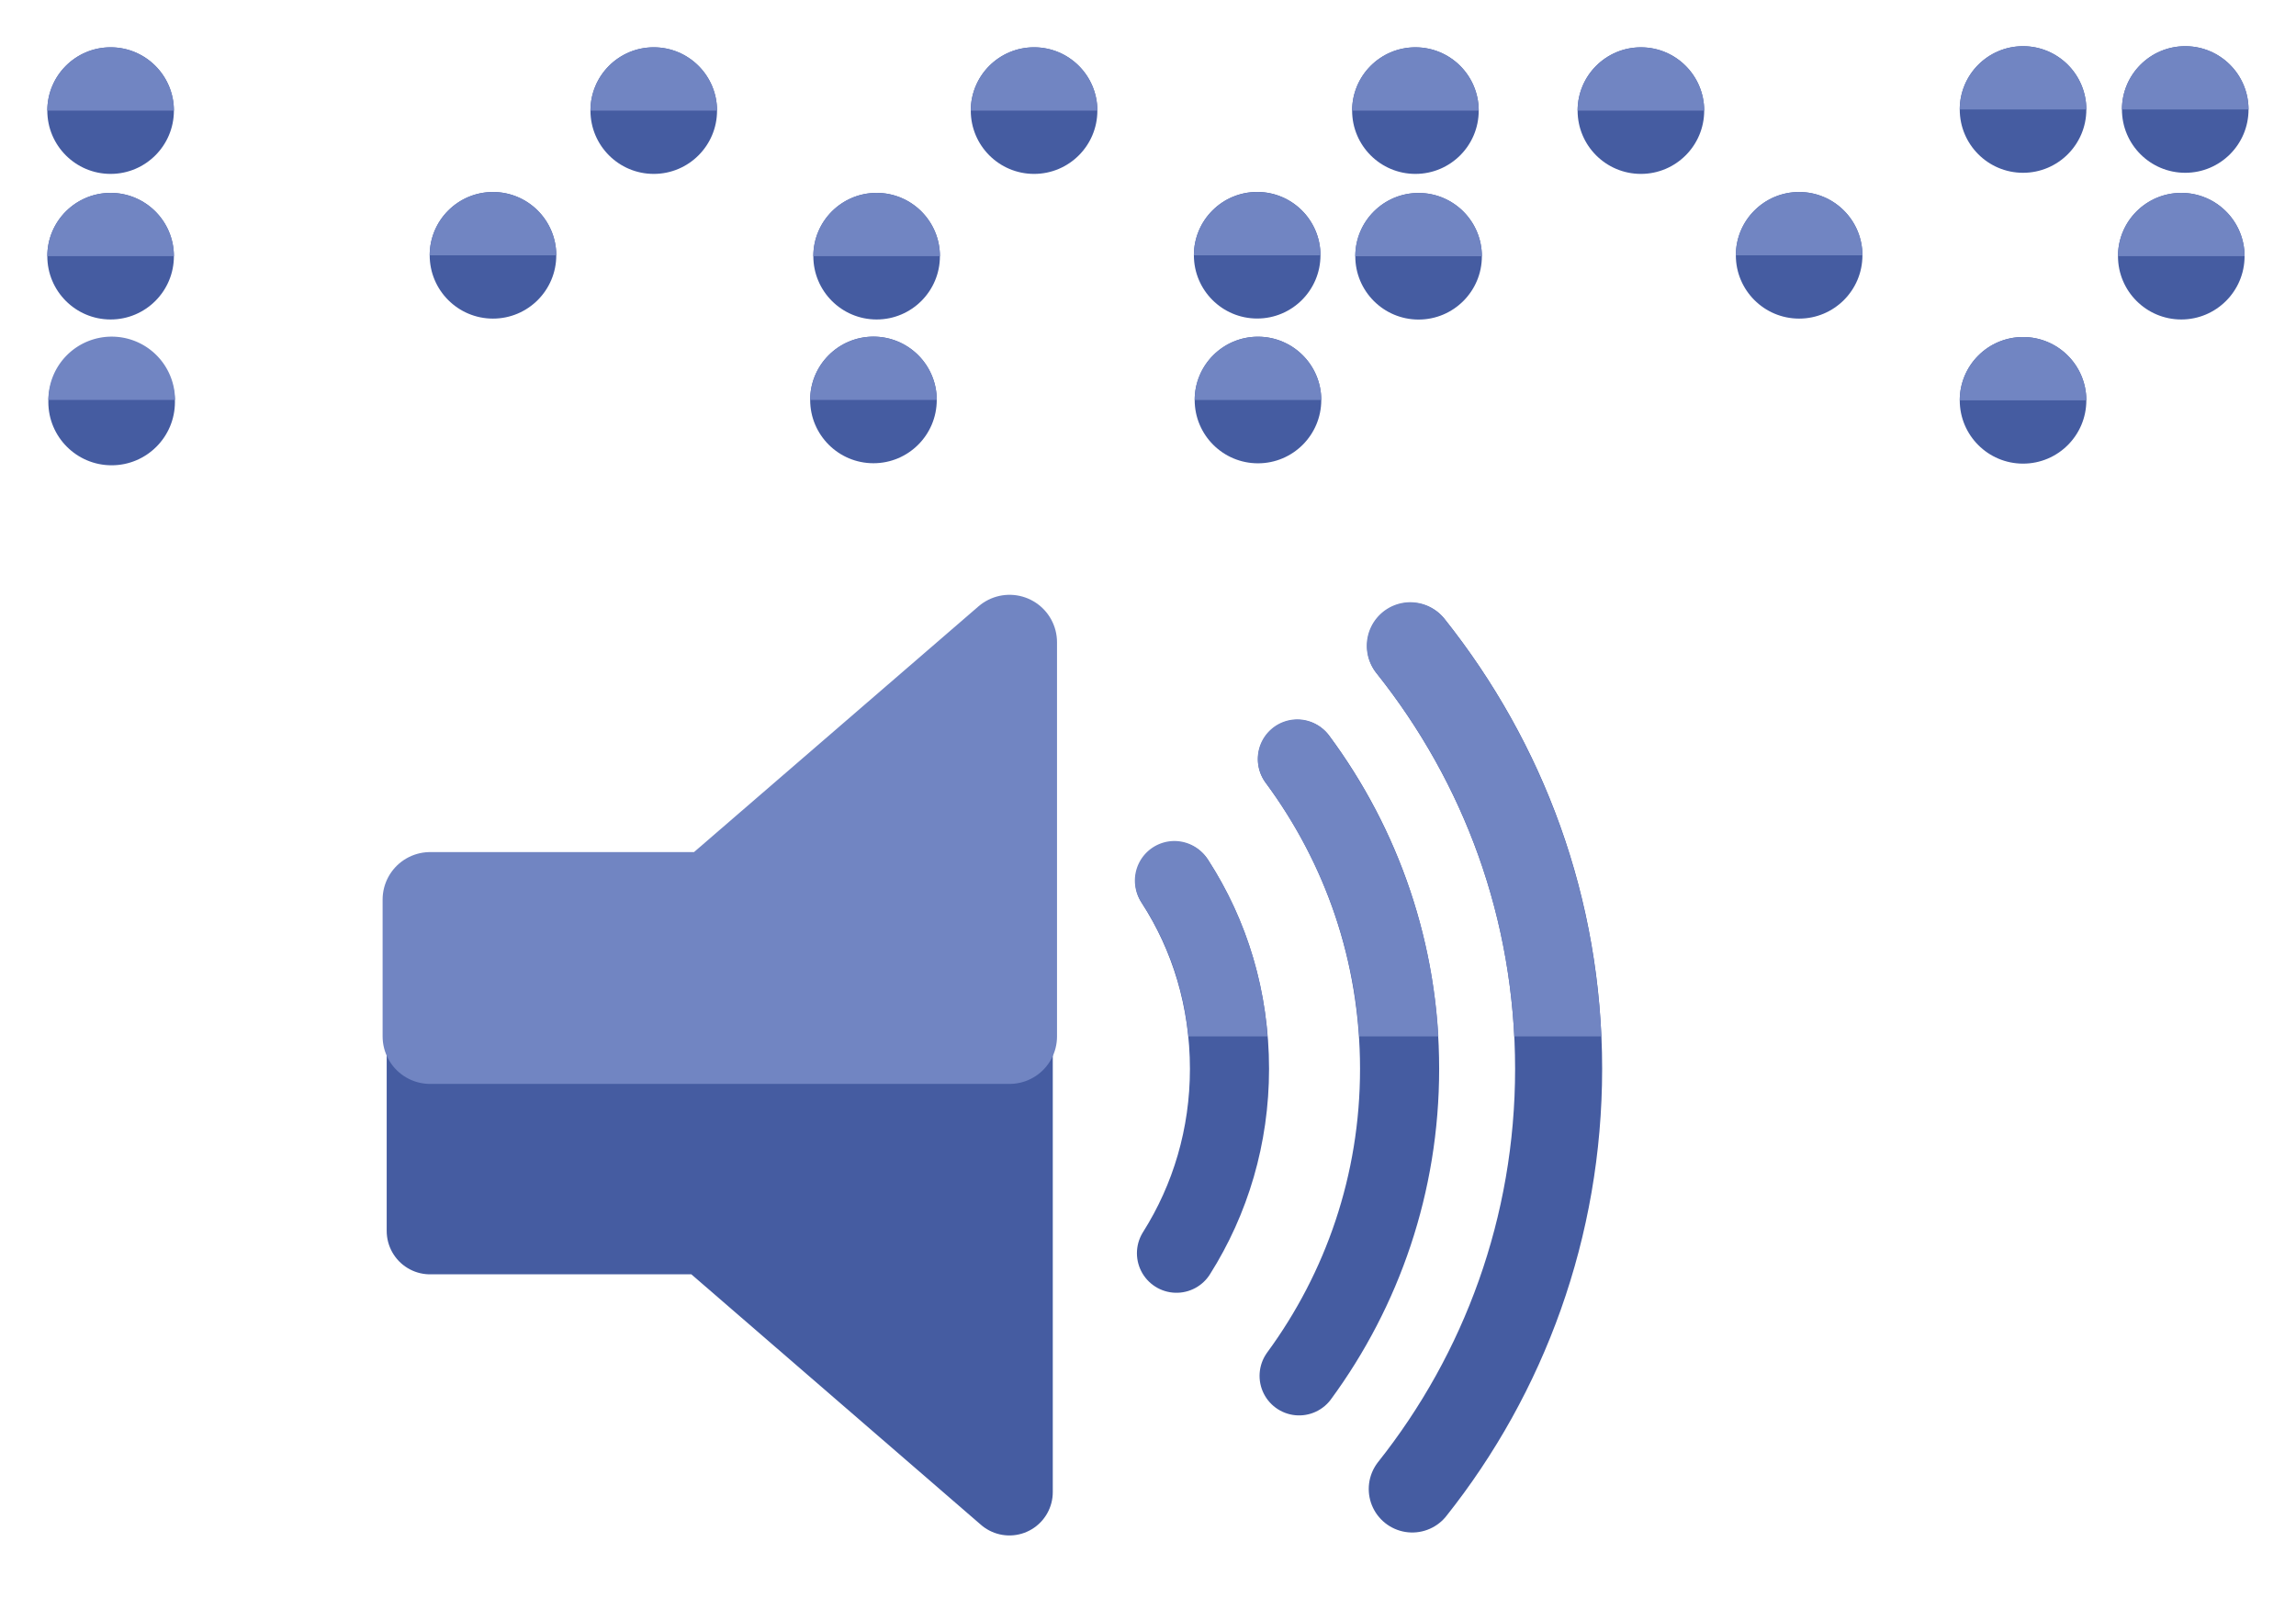 <?xml version="1.0" encoding="UTF-8"?><svg width="100%" height="100%" version="1.1" viewBox="0 0 290.2 202" xmlns:xlink="http://www.w3.org/1999/xlink" xmlns="http://www.w3.org/2000/svg">  <title>Media Type: Listen! Braille, TV, Handheld, Projection</title><g id="fuer-blinde">  <path d="m 148.7,158.4 c 4.3,-6.8 6.7,-14.8 6.7,-23.3 0,-8.8 -2.5,-16.9 -6.9,-23.7" style="fill:none;stroke:#455ca1;stroke-width:10;stroke-linecap:round" />  <path d="m 164,95.98 c 8.1,10.92 12.9,24.42 12.9,39.12 0,14.5 -4.7,27.9 -12.7,38.8" style="fill:none;stroke:#455ca1;stroke-width:10;stroke-linecap:round" />  <path style="fill:none;stroke:#455ca1;stroke-width:11;stroke-linecap:round" d="M 178.5,188.2 C 190.1,173.6 197,155.1 197,135.1 197,114.8 190,96.38 178.3,81.68" />  <polygon style="fill:#455ca1;stroke:#455ca1;stroke-width:5;stroke-linejoin:round" points="6,28.61 6,47.7 21.99,47.7 39.39,62.75 39.39,13.77 39.39,13.77 22.23,28.61 " transform="matrix(2.193,0,0,2.193,41.2,50.98)" /><g  style="fill:#455ca1">  <circle transform="matrix(0,1,-1,0,0,0)" r="8" cy="-13.98" cx="32.38" />  <circle transform="matrix(0,1,-1,0,0,0)" cx="50.81" cy="-14.11" r="8" />  <circle transform="matrix(0,1,-1,0,0,0)" r="8" cy="-13.98" cx="13.98" />  <circle transform="matrix(0,1,-1,0,0,0)" cx="32.27" cy="-62.31" r="8" />  <circle transform="matrix(0,1,-1,0,0,0)" r="8" cy="-82.63" cx="13.98" />  <circle transform="matrix(0,1,-1,0,0,0)" cx="32.38" cy="-110.8" r="8" />  <circle transform="matrix(0,1,-1,0,0,0)" cx="50.55" cy="-110.4" r="8" />  <circle transform="matrix(0,1,-1,0,0,0)" cx="13.98" cy="-130.7" r="8" />  <circle transform="matrix(0,1,-1,0,0,0)" cx="32.26" cy="-158.9" r="8" />  <circle transform="matrix(0,1,-1,0,0,0)" r="8" cy="-179.3" cx="32.39" />  <circle transform="matrix(0,1,-1,0,0,0)" r="8" cy="-159" cx="50.56" />  <circle transform="matrix(0,1,-1,0,0,0)" cx="13.98" cy="-178.9" r="8" />  <circle transform="matrix(0,1,-1,0,0,0)" cx="32.27" cy="-227.4" r="8" />  <circle transform="matrix(0,1,-1,0,0,0)" cx="13.98" cy="-207.4" r="8" />  <circle transform="matrix(0,1,-1,0,0,0)" cx="32.38" cy="-275.7" r="8" />  <circle transform="matrix(0,1,-1,0,0,0)" r="8" cy="-255.7" cx="50.6" />  <circle transform="matrix(0,1,-1,0,0,0)" r="8" cy="-255.7" cx="13.84" />  <circle transform="matrix(0,1,-1,0,0,0)" r="8" cy="-276.2" cx="13.84" /></g><g  style="fill:#7185c2">  <path d="m 21.98,13.98 a 8,8 0 0 0 -8,-8 8,8 0 0 0 -8,8 l 16,0 z" />  <path d="m 21.98,32.38 a 8,8 0 0 0 -8,-8 8,8 0 0 0 -8,8 l 16,0 z" />  <path d="m 22.12,50.55 a 8,8 0 0 0 -8,-8 8,8 0 0 0 -8.005,8 l 16.005,0 z" />  <path d="m 70.31,32.27 a 8,8 0 0 0 -8,-8 8,8 0 0 0 -8,8 l 16,0 z" />  <path d="m 90.63,13.98 a 8,8 0 0 0 -8,-8 8,8 0 0 0 -8,8 l 16,0 z" />  <path d="m 118.8,32.38 a 8,8 0 0 0 -8,-8 8,8 0 0 0 -8,8 l 16,0 z" />  <path d="m 118.4,50.55 a 8,8 0 0 0 -8,-8 8,8 0 0 0 -8,8 l 16,0 z" />  <path d="m 138.7,13.98 a 8,8 0 0 0 -8,-8.001 8,8 0 0 0 -8,8.001 l 16,0 z" />  <path d="m 166.9,32.27 a 8,8 0 0 0 -8,-8 8,8 0 0 0 -8,8 l 16,0 z" />  <path d="m 167,50.56 a 8,8 0 0 0 -8,-8 8,8 0 0 0 -8,8 l 16,0 z" />  <path d="m 186.9,13.98 a 8,8 0 0 0 -8,-7.996 8,8 0 0 0 -8,7.996 l 16,0 z" />  <path d="m 187.3,32.39 a 8,8 0 0 0 -8,-8 8,8 0 0 0 -8,8 l 16,0 z" />  <path d="m 215.4,13.98 a 8,8 0 0 0 -8,-7.995 8,8 0 0 0 -8,7.995 l 16,0 z" />  <path d="m 235.4,32.27 a 8,8 0 0 0 -8,-8 8,8 0 0 0 -8,8 l 16,0 z" />  <path d="m 263.7,13.84 a 8,8 0 0 0 -8,-8 8,8 0 0 0 -8,8 l 16,0 z" />  <path d="m 263.7,50.6 a 8,8 0 0 0 -8,-8 8,8 0 0 0 -8,8 l 16,0 z" /></g>  <path d="M 148.5 106.3 A 5 5 0 0 0 144.3 114.1 C 147.5 119 149.6 124.7 150.2 131 L 160.2 131 C 159.6 122.8 156.9 115.2 152.7 108.7 A 5 5 0 0 0 148.5 106.3 z " style="fill:#7185c2" />  <path d="M 164.2 90.93 A 5 5 0 0 0 160 98.96 C 166.7 108.1 171 119 171.8 131 L 181.8 131 C 181 116.8 175.9 103.7 168 93 A 5 5 0 0 0 164.2 90.93 z " style="fill:#7185c2" />  <path d="M 178.3 76.12 A 5.501 5.501 0 0 0 174 85.11 C 184.2 97.89 190.5 113.6 191.4 131 L 202.4 131 C 201.5 111 194.2 92.88 182.6 78.26 A 5.501 5.501 0 0 0 178.3 76.12 z " style="fill:#7185c2" />  <path d="M 127.6 81.18 L 89.95 113.7 L 54.36 113.7 L 54.36 131 L 127.6 131 L 127.6 81.18 z" style="fill:#7185c2;stroke:#7185c2;stroke-width:12;stroke-linejoin:round" />  <path style="fill:#7185c2" d="m 284.2,13.84 a 8,8 0 0 0 -8,-8 8,8 0 0 0 -8,8 l 16,0 z" />  <path d="m 283.7,32.38 a 8,8 0 0 0 -8,-8 8,8 0 0 0 -8,8 l 16,0 z" style="fill:#7185c2" /></g></svg>